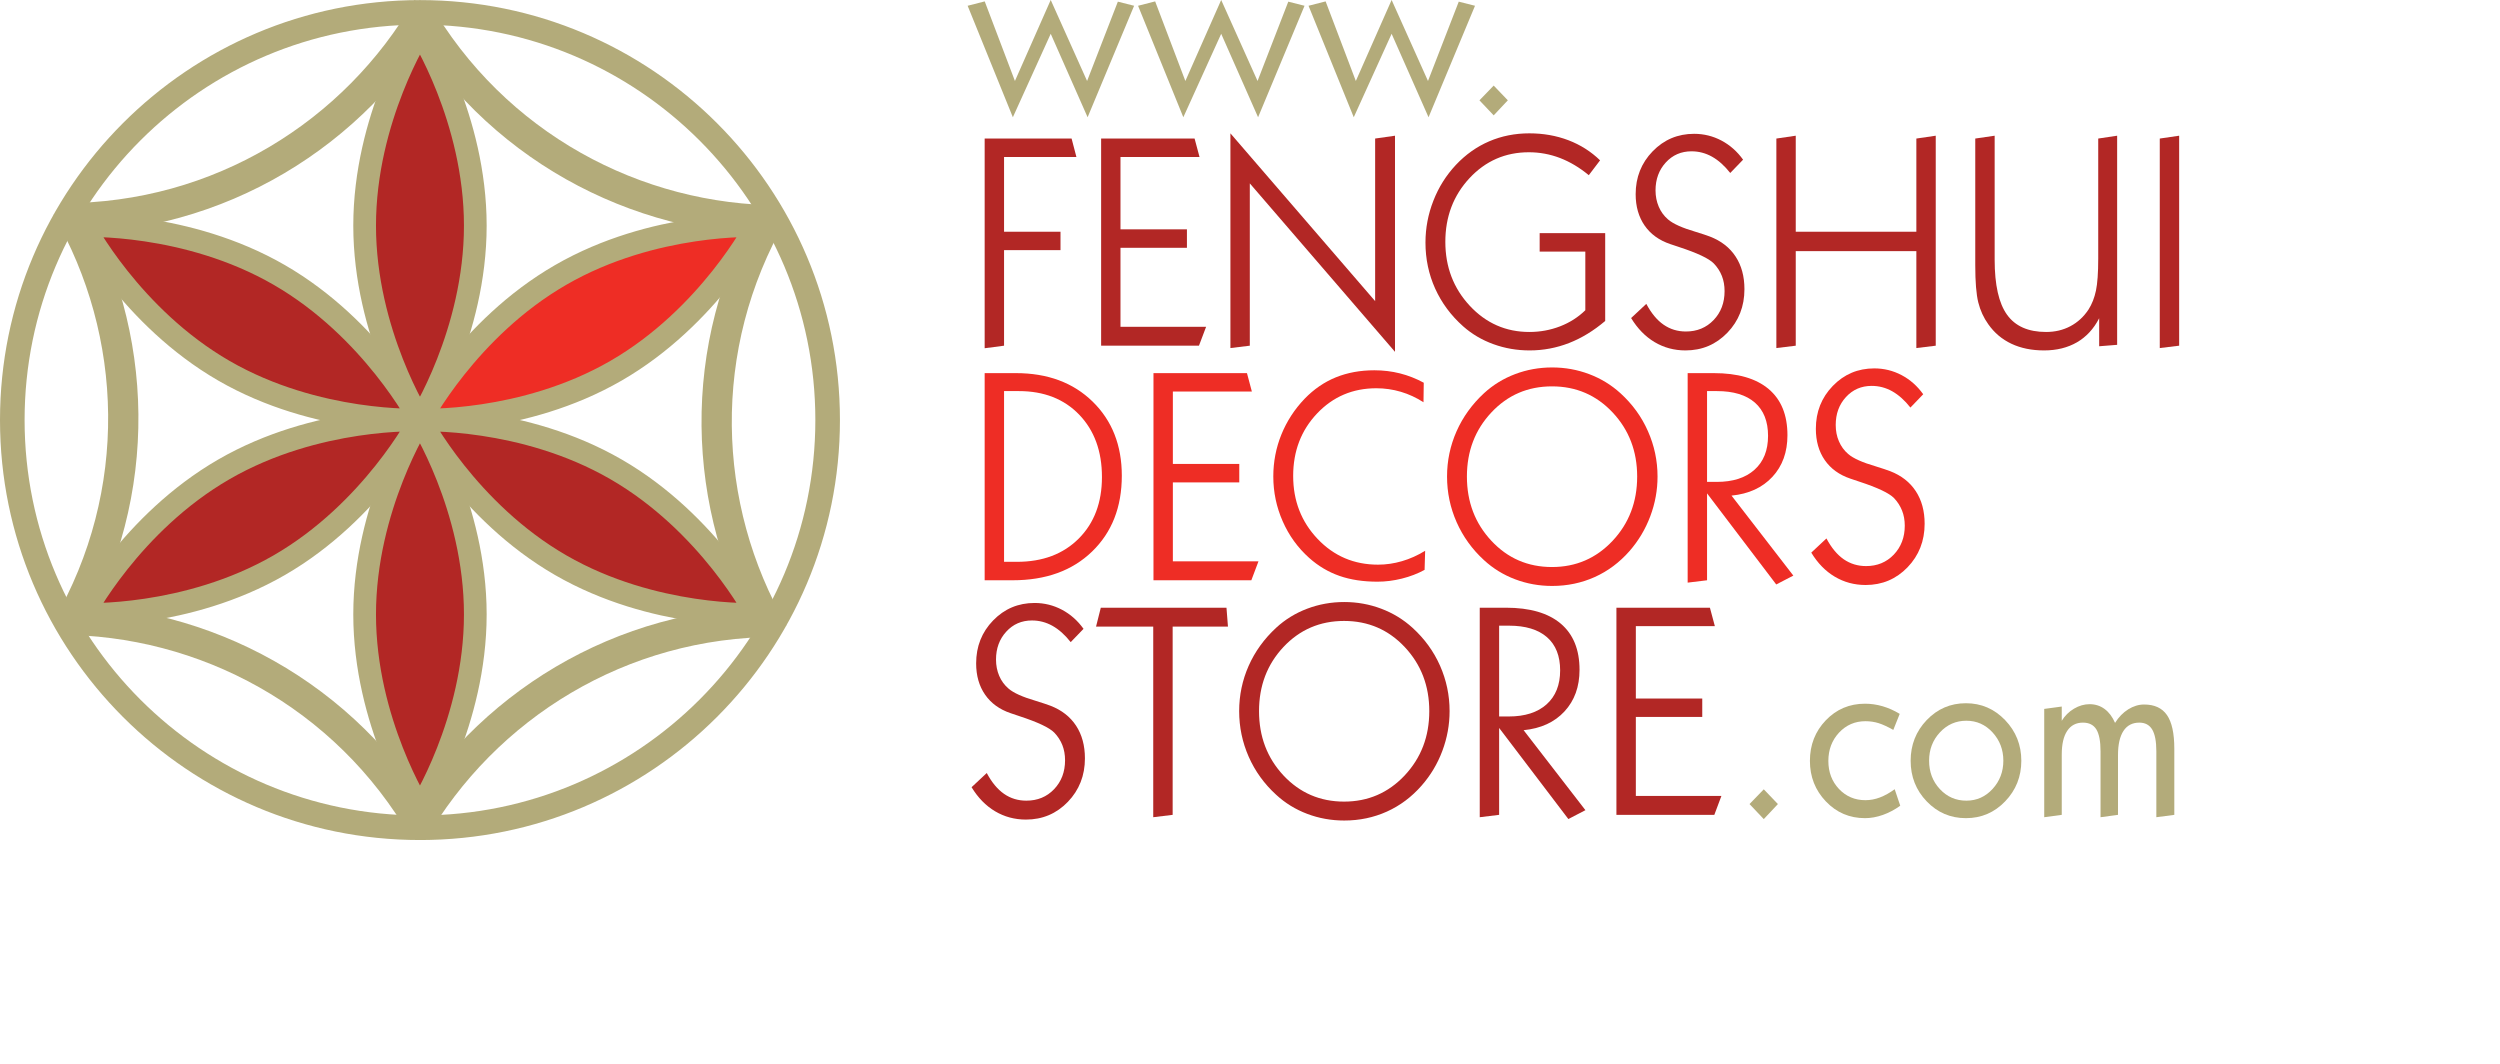<?xml version="1.0" encoding="UTF-8"?>
<svg xmlns="http://www.w3.org/2000/svg" xmlns:xlink="http://www.w3.org/1999/xlink" width="330.38pt" height="140.59pt" viewBox="0 0 330.38 140.59" version="1.1">
<g id="surface1">
<path style=" stroke:none;fill-rule:nonzero;fill:rgb(70.2%,67.099%,47.8%);fill-opacity:1;" d="M 55.5 3.262 C 26.645 3.262 3.25 26.652 3.25 55.508 C 3.25 84.367 26.645 107.762 55.5 107.762 C 84.355 107.762 107.75 84.367 107.75 55.508 C 107.75 26.652 84.355 3.262 55.5 3.262 M 111 55.508 C 111 86.16 86.152 111.012 55.5 111.012 C 24.848 111.012 0 86.16 0 55.508 C 0 24.859 24.848 0.012 55.5 0.012 C 86.152 0.012 111 24.859 111 55.508 "/>
<path style="fill:none;stroke-width:40;stroke-linecap:butt;stroke-linejoin:miter;stroke:rgb(70.2%,67.099%,47.8%);stroke-opacity:1;stroke-miterlimit:4;" d="M 565 1395.783 C 469.18 1229.416 289.531 1117.423 83.75 1117.423 " transform="matrix(0.1,0,0,-0.1,0,140.59)"/>
<path style="fill:none;stroke-width:40;stroke-linecap:butt;stroke-linejoin:miter;stroke:rgb(70.2%,67.099%,47.8%);stroke-opacity:1;stroke-miterlimit:4;" d="M 88.008 1131.955 C 184.18 965.783 191.406 754.22 88.477 575.978 " transform="matrix(0.1,0,0,-0.1,0,140.59)"/>
<path style="fill:none;stroke-width:40;stroke-linecap:butt;stroke-linejoin:miter;stroke:rgb(70.2%,67.099%,47.8%);stroke-opacity:1;stroke-miterlimit:4;" d="M 78.008 586.955 C 270.039 587.15 456.875 487.619 559.766 309.377 " transform="matrix(0.1,0,0,-0.1,0,140.59)"/>
<path style="fill:none;stroke-width:40;stroke-linecap:butt;stroke-linejoin:miter;stroke:rgb(70.2%,67.099%,47.8%);stroke-opacity:1;stroke-miterlimit:4;" d="M 545 305.783 C 640.859 472.189 820.469 584.22 1026.289 584.22 " transform="matrix(0.1,0,0,-0.1,0,140.59)"/>
<path style="fill:none;stroke-width:40;stroke-linecap:butt;stroke-linejoin:miter;stroke:rgb(70.2%,67.099%,47.8%);stroke-opacity:1;stroke-miterlimit:4;" d="M 1021.992 569.65 C 925.82 735.861 918.594 947.423 1021.523 1125.666 " transform="matrix(0.1,0,0,-0.1,0,140.59)"/>
<path style="fill:none;stroke-width:40;stroke-linecap:butt;stroke-linejoin:miter;stroke:rgb(70.2%,67.099%,47.8%);stroke-opacity:1;stroke-miterlimit:4;" d="M 1031.992 1114.65 C 839.961 1114.455 653.164 1214.025 550.234 1392.267 " transform="matrix(0.1,0,0,-0.1,0,140.59)"/>
<path style=" stroke:none;fill-rule:nonzero;fill:rgb(69.8%,15.3%,14.499%);fill-opacity:1;" d="M 55.5 55.508 C 55.5 55.508 48.188 44.008 48.188 29.82 C 48.188 15.637 55.5 4.137 55.5 4.137 C 55.5 4.137 62.812 15.637 62.812 29.82 C 62.812 44.008 55.5 55.508 55.5 55.508 "/>
<path style="fill:none;stroke-width:30;stroke-linecap:butt;stroke-linejoin:miter;stroke:rgb(70.2%,67.099%,47.8%);stroke-opacity:1;stroke-miterlimit:4;" d="M 555 850.822 C 555 850.822 481.875 965.822 481.875 1107.697 C 481.875 1249.533 555 1364.533 555 1364.533 C 555 1364.533 628.125 1249.533 628.125 1107.697 C 628.125 965.822 555 850.822 555 850.822 Z M 555 850.822 " transform="matrix(0.1,0,0,-0.1,0,140.59)"/>
<path style=" stroke:none;fill-rule:nonzero;fill:rgb(69.8%,15.3%,14.499%);fill-opacity:1;" d="M 55.5 55.508 C 55.5 55.508 41.883 56.09 29.598 49 C 17.312 41.906 11.008 29.82 11.008 29.82 C 11.008 29.82 24.625 29.238 36.91 36.336 C 49.195 43.426 55.5 55.508 55.5 55.508 "/>
<path style="fill:none;stroke-width:30;stroke-linecap:butt;stroke-linejoin:miter;stroke:rgb(70.2%,67.099%,47.8%);stroke-opacity:1;stroke-miterlimit:4;" d="M 555 850.822 C 555 850.822 418.828 845.002 295.977 915.9 C 173.125 986.837 110.078 1107.697 110.078 1107.697 C 110.078 1107.697 246.25 1113.517 369.102 1042.541 C 491.953 971.642 555 850.822 555 850.822 Z M 555 850.822 " transform="matrix(0.1,0,0,-0.1,0,140.59)"/>
<path style=" stroke:none;fill-rule:nonzero;fill:rgb(69.8%,15.3%,14.499%);fill-opacity:1;" d="M 55.5 55.508 C 55.5 55.508 49.195 67.594 36.91 74.688 C 24.625 81.781 11.008 81.195 11.008 81.195 C 11.008 81.195 17.312 69.113 29.598 62.02 C 41.883 54.926 55.5 55.508 55.5 55.508 "/>
<path style="fill:none;stroke-width:30;stroke-linecap:butt;stroke-linejoin:miter;stroke:rgb(70.2%,67.099%,47.8%);stroke-opacity:1;stroke-miterlimit:4;" d="M 555 850.822 C 555 850.822 491.953 729.962 369.102 659.025 C 246.25 588.087 110.078 593.947 110.078 593.947 C 110.078 593.947 173.125 714.767 295.977 785.705 C 418.828 856.642 555 850.822 555 850.822 Z M 555 850.822 " transform="matrix(0.1,0,0,-0.1,0,140.59)"/>
<path style=" stroke:none;fill-rule:nonzero;fill:rgb(69.8%,15.3%,14.499%);fill-opacity:1;" d="M 55.5 55.508 C 55.5 55.508 62.812 67.008 62.812 81.195 C 62.812 95.383 55.5 106.887 55.5 106.887 C 55.5 106.887 48.188 95.383 48.188 81.199 C 48.188 67.008 55.5 55.508 55.5 55.508 "/>
<path style="fill:none;stroke-width:30;stroke-linecap:butt;stroke-linejoin:miter;stroke:rgb(70.2%,67.099%,47.8%);stroke-opacity:1;stroke-miterlimit:4;" d="M 555 850.822 C 555 850.822 628.125 735.822 628.125 593.947 C 628.125 452.072 555 337.033 555 337.033 C 555 337.033 481.875 452.072 481.875 593.908 C 481.875 735.822 555 850.822 555 850.822 Z M 555 850.822 " transform="matrix(0.1,0,0,-0.1,0,140.59)"/>
<path style=" stroke:none;fill-rule:nonzero;fill:rgb(69.8%,15.3%,14.499%);fill-opacity:1;" d="M 55.5 55.508 C 55.5 55.508 69.117 54.926 81.402 62.02 C 93.691 69.113 99.992 81.195 99.992 81.195 C 99.992 81.195 86.375 81.781 74.09 74.688 C 61.801 67.594 55.5 55.508 55.5 55.508 "/>
<path style="fill:none;stroke-width:30;stroke-linecap:butt;stroke-linejoin:miter;stroke:rgb(70.2%,67.099%,47.8%);stroke-opacity:1;stroke-miterlimit:4;" d="M 555 850.822 C 555 850.822 691.172 856.642 814.023 785.705 C 936.914 714.767 999.922 593.947 999.922 593.947 C 999.922 593.947 863.75 588.087 740.898 659.025 C 618.008 729.962 555 850.822 555 850.822 Z M 555 850.822 " transform="matrix(0.1,0,0,-0.1,0,140.59)"/>
<path style=" stroke:none;fill-rule:nonzero;fill:rgb(93.3%,17.599%,14.499%);fill-opacity:1;" d="M 55.5 55.508 C 55.5 55.508 61.801 43.426 74.09 36.336 C 86.379 29.238 99.992 29.824 99.992 29.824 C 99.992 29.824 93.688 41.906 81.402 48.996 C 69.117 56.09 55.5 55.508 55.5 55.508 "/>
<path style="fill:none;stroke-width:30;stroke-linecap:butt;stroke-linejoin:miter;stroke:rgb(70.2%,67.099%,47.8%);stroke-opacity:1;stroke-miterlimit:4;" d="M 555 850.822 C 555 850.822 618.008 971.642 740.898 1042.541 C 863.789 1113.517 999.922 1107.658 999.922 1107.658 C 999.922 1107.658 936.875 986.837 814.023 915.939 C 691.172 845.002 555 850.822 555 850.822 Z M 555 850.822 " transform="matrix(0.1,0,0,-0.1,0,140.59)"/>
<path style=" stroke:none;fill-rule:nonzero;fill:rgb(70.2%,67.099%,47.8%);fill-opacity:1;" d="M 127.875 0.762 L 130.133 0.184 L 134.125 10.703 L 138.855 -0.004 L 143.66 10.703 L 147.727 0.219 L 149.875 0.762 L 143.73 15.496 L 138.855 4.465 L 133.852 15.496 L 127.875 0.762 "/>
<path style=" stroke:none;fill-rule:nonzero;fill:rgb(70.2%,67.099%,47.8%);fill-opacity:1;" d="M 150.398 0.762 L 152.656 0.184 L 156.648 10.703 L 161.383 -0.004 L 166.188 10.703 L 170.25 0.219 L 172.398 0.762 L 166.258 15.496 L 161.383 4.465 L 156.379 15.496 L 150.398 0.762 "/>
<path style=" stroke:none;fill-rule:nonzero;fill:rgb(70.2%,67.099%,47.8%);fill-opacity:1;" d="M 172.926 0.762 L 175.184 0.184 L 179.176 10.703 L 183.906 -0.004 L 188.711 10.703 L 192.777 0.219 L 194.926 0.762 L 188.785 15.496 L 183.906 4.465 L 178.902 15.496 L 172.926 0.762 "/>
<path style=" stroke:none;fill-rule:nonzero;fill:rgb(70.2%,67.099%,47.8%);fill-opacity:1;" d="M 197.395 11.309 L 199.262 13.258 L 197.395 15.246 L 195.512 13.258 L 197.395 11.309 "/>
<path style=" stroke:none;fill-rule:nonzero;fill:rgb(69.8%,15.3%,14.499%);fill-opacity:1;" d="M 130.125 18.309 L 141.613 18.309 L 142.25 20.746 L 132.688 20.746 L 132.688 30.621 L 140.148 30.621 L 140.148 33.059 L 132.688 33.059 L 132.688 45.684 L 130.125 46.02 L 130.125 18.309 "/>
<path style=" stroke:none;fill-rule:nonzero;fill:rgb(69.8%,15.3%,14.499%);fill-opacity:1;" d="M 145.516 18.309 L 157.867 18.309 L 158.52 20.746 L 148.074 20.746 L 148.074 30.309 L 156.855 30.309 L 156.855 32.746 L 148.074 32.746 L 148.074 43.184 L 159.391 43.184 L 158.445 45.684 L 145.516 45.684 L 145.516 18.309 "/>
<path style=" stroke:none;fill-rule:nonzero;fill:rgb(69.8%,15.3%,14.499%);fill-opacity:1;" d="M 162.602 17.621 L 181.727 39.793 L 181.727 18.309 L 184.352 17.934 L 184.352 46.496 L 165.164 24.234 L 165.164 45.684 L 162.602 45.996 L 162.602 17.621 "/>
<path style=" stroke:none;fill-rule:nonzero;fill:rgb(69.8%,15.3%,14.499%);fill-opacity:1;" d="M 211.453 21.188 L 209.961 23.152 C 208.742 22.141 207.473 21.387 206.156 20.879 C 204.836 20.375 203.465 20.121 202.043 20.121 C 198.938 20.121 196.316 21.266 194.191 23.551 C 192.066 25.84 191.004 28.641 191.004 31.961 C 191.004 35.273 192.078 38.09 194.227 40.402 C 196.379 42.715 199.008 43.871 202.113 43.871 C 203.535 43.871 204.887 43.621 206.172 43.125 C 207.453 42.629 208.562 41.918 209.504 41 L 209.504 33.246 L 203.469 33.246 L 203.469 30.809 L 212.129 30.809 L 212.129 42.418 C 210.609 43.707 209.02 44.68 207.352 45.332 C 205.684 45.98 203.945 46.309 202.141 46.309 C 200.469 46.309 198.875 46.035 197.363 45.484 C 195.852 44.938 194.52 44.152 193.363 43.129 C 191.75 41.695 190.516 40.031 189.66 38.137 C 188.805 36.242 188.379 34.215 188.379 32.059 C 188.379 30.152 188.727 28.305 189.426 26.523 C 190.121 24.738 191.117 23.164 192.402 21.789 C 193.691 20.422 195.156 19.383 196.801 18.676 C 198.441 17.973 200.211 17.621 202.102 17.621 C 203.953 17.621 205.676 17.926 207.266 18.531 C 208.852 19.137 210.25 20.023 211.453 21.188 "/>
<path style=" stroke:none;fill-rule:nonzero;fill:rgb(69.8%,15.3%,14.499%);fill-opacity:1;" d="M 230.352 21.102 L 228.656 22.859 C 227.898 21.898 227.098 21.184 226.25 20.707 C 225.402 20.234 224.5 19.996 223.539 19.996 C 222.172 19.996 221.035 20.488 220.133 21.477 C 219.234 22.461 218.781 23.691 218.781 25.164 C 218.781 25.938 218.926 26.656 219.207 27.316 C 219.488 27.977 219.898 28.539 220.438 29 C 221.102 29.574 222.312 30.117 224.07 30.633 C 224.922 30.895 225.562 31.105 225.98 31.266 C 227.465 31.844 228.594 32.723 229.367 33.91 C 230.145 35.094 230.531 36.531 230.531 38.219 C 230.531 40.488 229.781 42.406 228.277 43.969 C 226.773 45.527 224.93 46.309 222.738 46.309 C 221.246 46.309 219.887 45.941 218.66 45.211 C 217.434 44.48 216.398 43.418 215.555 42.031 L 217.562 40.156 C 218.223 41.395 218.98 42.312 219.848 42.91 C 220.711 43.508 221.691 43.809 222.797 43.809 C 224.273 43.809 225.492 43.305 226.461 42.293 C 227.426 41.281 227.906 40.008 227.906 38.473 C 227.906 37.734 227.789 37.066 227.547 36.461 C 227.309 35.855 226.953 35.309 226.484 34.82 C 225.84 34.16 224.309 33.438 221.898 32.648 C 221.383 32.477 220.992 32.344 220.73 32.258 C 219.254 31.758 218.121 30.938 217.336 29.801 C 216.551 28.664 216.156 27.285 216.156 25.664 C 216.156 23.43 216.906 21.539 218.402 19.996 C 219.898 18.453 221.727 17.684 223.879 17.684 C 225.16 17.684 226.367 17.98 227.492 18.574 C 228.617 19.172 229.57 20.012 230.352 21.102 "/>
<path style=" stroke:none;fill-rule:nonzero;fill:rgb(69.8%,15.3%,14.499%);fill-opacity:1;" d="M 237.312 17.934 L 237.312 30.621 L 253.25 30.621 L 253.25 18.309 L 255.812 17.934 L 255.812 45.684 L 253.25 45.996 L 253.25 33.184 L 237.312 33.184 L 237.312 45.684 L 234.75 45.996 L 234.75 18.309 L 237.312 17.934 "/>
<path style=" stroke:none;fill-rule:nonzero;fill:rgb(69.8%,15.3%,14.499%);fill-opacity:1;" d="M 263.598 17.934 L 263.598 34.328 C 263.598 37.645 264.141 40.066 265.23 41.586 C 266.316 43.109 268.039 43.871 270.395 43.871 C 271.578 43.871 272.652 43.617 273.613 43.105 C 274.574 42.594 275.367 41.863 275.996 40.914 C 276.457 40.191 276.785 39.355 276.984 38.406 C 277.184 37.461 277.285 36.051 277.285 34.176 L 277.285 18.309 L 279.785 17.934 L 279.785 45.57 L 277.41 45.758 L 277.41 42.055 C 276.688 43.461 275.707 44.52 274.477 45.234 C 273.242 45.949 271.793 46.309 270.129 46.309 C 268.496 46.309 267.062 46.016 265.816 45.43 C 264.57 44.844 263.555 43.984 262.758 42.852 C 262.141 41.992 261.699 41.027 261.434 39.965 C 261.168 38.898 261.035 37.262 261.035 35.055 L 261.035 18.309 L 263.598 17.934 "/>
<path style=" stroke:none;fill-rule:nonzero;fill:rgb(69.8%,15.3%,14.499%);fill-opacity:1;" d="M 287.98 17.934 L 287.98 45.684 L 285.418 45.996 L 285.418 18.309 L 287.98 17.934 "/>
<path style=" stroke:none;fill-rule:nonzero;fill:rgb(93.3%,17.599%,14.499%);fill-opacity:1;" d="M 132.688 51.684 L 132.688 74.246 L 134.387 74.246 C 137.789 74.246 140.512 73.223 142.559 71.172 C 144.602 69.125 145.625 66.414 145.625 63.039 C 145.625 59.629 144.621 56.883 142.621 54.801 C 140.617 52.723 137.957 51.684 134.641 51.684 Z M 130.125 49.309 L 134.242 49.309 C 138.441 49.309 141.824 50.562 144.395 53.074 C 146.965 55.586 148.25 58.852 148.25 62.863 C 148.25 67.016 146.938 70.355 144.32 72.887 C 141.703 75.418 138.207 76.684 133.824 76.684 L 130.125 76.684 L 130.125 49.309 "/>
<path style=" stroke:none;fill-rule:nonzero;fill:rgb(93.3%,17.599%,14.499%);fill-opacity:1;" d="M 152.434 49.309 L 164.789 49.309 L 165.438 51.746 L 154.996 51.746 L 154.996 61.309 L 163.773 61.309 L 163.773 63.746 L 154.996 63.746 L 154.996 74.184 L 166.309 74.184 L 165.367 76.684 L 152.434 76.684 L 152.434 49.309 "/>
<path style=" stroke:none;fill-rule:nonzero;fill:rgb(93.3%,17.599%,14.499%);fill-opacity:1;" d="M 188.152 50.578 L 188.117 53.16 C 187.176 52.551 186.18 52.09 185.129 51.777 C 184.078 51.465 182.996 51.309 181.887 51.309 C 178.773 51.309 176.16 52.418 174.055 54.641 C 171.949 56.863 170.895 59.617 170.895 62.898 C 170.895 66.184 171.973 68.957 174.129 71.223 C 176.281 73.488 178.941 74.621 182.105 74.621 C 183.168 74.621 184.223 74.469 185.273 74.16 C 186.324 73.855 187.344 73.398 188.336 72.785 L 188.262 75.309 C 187.355 75.805 186.359 76.188 185.27 76.461 C 184.18 76.734 183.105 76.871 182.043 76.871 C 180.152 76.871 178.473 76.617 177.012 76.105 C 175.547 75.594 174.211 74.801 173.008 73.727 C 171.5 72.379 170.336 70.766 169.512 68.891 C 168.684 67.012 168.27 65.039 168.27 62.969 C 168.27 61.023 168.629 59.172 169.34 57.418 C 170.051 55.668 171.07 54.094 172.41 52.695 C 173.629 51.434 175 50.492 176.531 49.867 C 178.062 49.246 179.762 48.934 181.629 48.934 C 182.797 48.934 183.926 49.07 185.008 49.344 C 186.094 49.617 187.141 50.031 188.152 50.578 "/>
<path style=" stroke:none;fill-rule:nonzero;fill:rgb(93.3%,17.599%,14.499%);fill-opacity:1;" d="M 205.098 51.059 C 201.91 51.059 199.242 52.207 197.09 54.504 C 194.934 56.801 193.855 59.625 193.855 62.977 C 193.855 66.332 194.934 69.16 197.09 71.469 C 199.242 73.777 201.91 74.934 205.098 74.934 C 208.273 74.934 210.941 73.777 213.109 71.469 C 215.273 69.16 216.355 66.332 216.355 62.977 C 216.355 59.637 215.277 56.816 213.117 54.512 C 210.957 52.211 208.285 51.059 205.098 51.059 Z M 205.121 48.559 C 206.82 48.559 208.445 48.852 210.004 49.438 C 211.559 50.023 212.938 50.867 214.145 51.965 C 215.723 53.402 216.938 55.07 217.777 56.977 C 218.621 58.879 219.047 60.879 219.047 62.977 C 219.047 64.773 218.727 66.527 218.086 68.23 C 217.445 69.934 216.531 71.465 215.34 72.828 C 214.023 74.324 212.496 75.469 210.754 76.254 C 209.012 77.039 207.133 77.434 205.121 77.434 C 203.406 77.434 201.777 77.141 200.23 76.555 C 198.68 75.969 197.309 75.125 196.113 74.023 C 194.547 72.59 193.344 70.918 192.496 69.008 C 191.652 67.098 191.23 65.086 191.23 62.977 C 191.23 60.879 191.652 58.887 192.488 56.992 C 193.328 55.102 194.535 53.426 196.113 51.965 C 197.309 50.867 198.68 50.023 200.23 49.438 C 201.777 48.852 203.406 48.559 205.121 48.559 "/>
<path style=" stroke:none;fill-rule:nonzero;fill:rgb(93.3%,17.599%,14.499%);fill-opacity:1;" d="M 226.863 63.684 C 229.004 63.684 230.672 63.148 231.863 62.078 C 233.059 61.008 233.652 59.516 233.652 57.598 C 233.652 55.684 233.07 54.219 231.91 53.203 C 230.746 52.191 229.078 51.684 226.898 51.684 L 225.59 51.684 L 225.59 63.684 Z M 223.027 49.309 L 226.48 49.309 C 229.645 49.309 232.062 50.008 233.723 51.406 C 235.387 52.805 236.215 54.84 236.215 57.516 C 236.215 59.75 235.555 61.582 234.23 63.012 C 232.906 64.445 231.105 65.27 228.824 65.496 L 236.992 76.066 L 234.734 77.238 L 225.59 65.199 L 225.59 76.684 L 223.027 76.996 L 223.027 49.309 "/>
<path style=" stroke:none;fill-rule:nonzero;fill:rgb(93.3%,17.599%,14.499%);fill-opacity:1;" d="M 254.156 52.102 L 252.465 53.859 C 251.707 52.898 250.902 52.184 250.059 51.707 C 249.211 51.234 248.309 50.996 247.348 50.996 C 245.98 50.996 244.844 51.488 243.941 52.477 C 243.039 53.461 242.594 54.691 242.594 56.164 C 242.594 56.938 242.73 57.656 243.016 58.316 C 243.297 58.977 243.707 59.539 244.246 60 C 244.91 60.574 246.117 61.117 247.879 61.629 C 248.73 61.895 249.367 62.105 249.789 62.266 C 251.27 62.84 252.398 63.723 253.176 64.91 C 253.953 66.094 254.344 67.531 254.344 69.215 C 254.344 71.488 253.59 73.406 252.086 74.969 C 250.582 76.527 248.734 77.309 246.547 77.309 C 245.055 77.309 243.695 76.941 242.469 76.211 C 241.238 75.48 240.203 74.418 239.363 73.031 L 241.367 71.156 C 242.027 72.395 242.789 73.312 243.652 73.91 C 244.52 74.508 245.504 74.809 246.605 74.809 C 248.078 74.809 249.301 74.305 250.27 73.293 C 251.23 72.281 251.719 71.008 251.719 69.473 C 251.719 68.734 251.598 68.066 251.355 67.461 C 251.113 66.855 250.762 66.309 250.297 65.82 C 249.645 65.16 248.117 64.438 245.707 63.648 C 245.188 63.477 244.801 63.344 244.535 63.254 C 243.062 62.758 241.93 61.938 241.145 60.801 C 240.359 59.664 239.969 58.285 239.969 56.664 C 239.969 54.43 240.715 52.539 242.211 50.996 C 243.707 49.453 245.531 48.684 247.688 48.684 C 248.973 48.684 250.176 48.98 251.301 49.574 C 252.426 50.168 253.379 51.012 254.156 52.102 "/>
<path style=" stroke:none;fill-rule:nonzero;fill:rgb(69.8%,15.3%,14.499%);fill-opacity:1;" d="M 143.191 83.102 L 141.496 84.859 C 140.738 83.898 139.938 83.184 139.09 82.707 C 138.242 82.234 137.34 81.996 136.379 81.996 C 135.012 81.996 133.875 82.488 132.977 83.477 C 132.074 84.461 131.625 85.691 131.625 87.164 C 131.625 87.938 131.766 88.656 132.047 89.316 C 132.328 89.977 132.738 90.539 133.281 91 C 133.941 91.574 135.152 92.117 136.91 92.629 C 137.766 92.895 138.402 93.105 138.824 93.266 C 140.305 93.84 141.434 94.723 142.211 95.91 C 142.984 97.094 143.375 98.531 143.375 100.219 C 143.375 102.488 142.621 104.406 141.117 105.969 C 139.613 107.527 137.77 108.309 135.578 108.309 C 134.09 108.309 132.73 107.941 131.5 107.211 C 130.273 106.48 129.238 105.418 128.395 104.031 L 130.402 102.156 C 131.062 103.395 131.824 104.312 132.688 104.91 C 133.551 105.512 134.535 105.809 135.637 105.809 C 137.113 105.809 138.336 105.305 139.301 104.293 C 140.266 103.281 140.75 102.008 140.75 100.473 C 140.75 99.734 140.629 99.066 140.391 98.461 C 140.148 97.855 139.797 97.309 139.328 96.82 C 138.68 96.16 137.148 95.438 134.738 94.648 C 134.223 94.477 133.832 94.344 133.57 94.254 C 132.094 93.758 130.965 92.938 130.18 91.801 C 129.391 90.664 129 89.285 129 87.664 C 129 85.43 129.746 83.539 131.242 81.996 C 132.738 80.453 134.566 79.684 136.719 79.684 C 138.004 79.684 139.207 79.98 140.332 80.574 C 141.457 81.168 142.41 82.012 143.191 83.102 "/>
<path style=" stroke:none;fill-rule:nonzero;fill:rgb(69.8%,15.3%,14.499%);fill-opacity:1;" d="M 145.473 80.309 L 162.082 80.309 L 162.277 82.809 L 154.969 82.809 L 154.969 107.684 L 152.402 107.996 L 152.402 82.809 L 144.844 82.809 L 145.473 80.309 "/>
<path style=" stroke:none;fill-rule:nonzero;fill:rgb(69.8%,15.3%,14.499%);fill-opacity:1;" d="M 177.621 82.059 C 174.438 82.059 171.766 83.207 169.609 85.504 C 167.457 87.801 166.383 90.625 166.383 93.977 C 166.383 97.332 167.457 100.16 169.609 102.473 C 171.766 104.777 174.438 105.934 177.621 105.934 C 180.797 105.934 183.465 104.777 185.633 102.473 C 187.797 100.16 188.883 97.332 188.883 93.977 C 188.883 90.637 187.801 87.816 185.641 85.512 C 183.48 83.211 180.809 82.059 177.621 82.059 Z M 177.645 79.559 C 179.344 79.559 180.973 79.852 182.527 80.438 C 184.082 81.023 185.461 81.867 186.668 82.965 C 188.246 84.402 189.461 86.07 190.305 87.977 C 191.145 89.879 191.566 91.879 191.566 93.977 C 191.566 95.773 191.246 97.527 190.609 99.23 C 189.973 100.934 189.055 102.469 187.859 103.828 C 186.547 105.324 185.02 106.469 183.277 107.254 C 181.535 108.039 179.656 108.434 177.645 108.434 C 175.934 108.434 174.301 108.141 172.754 107.555 C 171.203 106.969 169.832 106.125 168.641 105.023 C 167.07 103.59 165.863 101.918 165.02 100.008 C 164.18 98.098 163.758 96.086 163.758 93.977 C 163.758 91.879 164.176 89.887 165.012 87.992 C 165.852 86.102 167.059 84.426 168.641 82.965 C 169.832 81.867 171.203 81.023 172.754 80.438 C 174.301 79.852 175.934 79.559 177.645 79.559 "/>
<path style=" stroke:none;fill-rule:nonzero;fill:rgb(69.8%,15.3%,14.499%);fill-opacity:1;" d="M 199.387 94.684 C 201.527 94.684 203.195 94.148 204.387 93.078 C 205.578 92.008 206.176 90.516 206.176 88.598 C 206.176 86.684 205.598 85.219 204.434 84.203 C 203.27 83.191 201.602 82.684 199.422 82.684 L 198.113 82.684 L 198.113 94.684 Z M 195.551 80.309 L 199.004 80.309 C 202.172 80.309 204.586 81.008 206.246 82.406 C 207.906 83.805 208.738 85.84 208.738 88.516 C 208.738 90.75 208.078 92.582 206.754 94.012 C 205.434 95.445 203.629 96.27 201.348 96.496 L 209.516 107.066 L 207.262 108.238 L 198.113 96.199 L 198.113 107.684 L 195.551 107.996 L 195.551 80.309 "/>
<path style=" stroke:none;fill-rule:nonzero;fill:rgb(69.8%,15.3%,14.499%);fill-opacity:1;" d="M 213.613 80.309 L 225.969 80.309 L 226.621 82.746 L 216.18 82.746 L 216.18 92.309 L 224.957 92.309 L 224.957 94.746 L 216.18 94.746 L 216.18 105.184 L 227.488 105.184 L 226.551 107.684 L 213.613 107.684 L 213.613 80.309 "/>
<path style=" stroke:none;fill-rule:nonzero;fill:rgb(70.2%,67.099%,47.8%);fill-opacity:1;" d="M 233.086 104.309 L 234.953 106.258 L 233.086 108.246 L 231.203 106.258 L 233.086 104.309 "/>
<path style=" stroke:none;fill-rule:nonzero;fill:rgb(70.2%,67.099%,47.8%);fill-opacity:1;" d="M 251.051 94.34 L 250.203 96.461 C 249.461 96.039 248.812 95.742 248.262 95.566 C 247.711 95.395 247.129 95.309 246.516 95.309 C 245.137 95.309 243.977 95.812 243.031 96.82 C 242.094 97.832 241.621 99.078 241.621 100.562 C 241.621 102.039 242.09 103.27 243.023 104.262 C 243.961 105.25 245.121 105.746 246.516 105.746 C 247.164 105.746 247.805 105.625 248.441 105.383 C 249.074 105.141 249.727 104.781 250.387 104.297 L 251.121 106.477 C 250.398 107 249.637 107.402 248.832 107.691 C 248.023 107.977 247.238 108.121 246.469 108.121 C 244.426 108.121 242.699 107.387 241.293 105.91 C 239.887 104.438 239.184 102.648 239.184 100.551 C 239.184 98.434 239.887 96.648 241.285 95.188 C 242.688 93.727 244.41 92.996 246.469 92.996 C 247.25 92.996 248.027 93.109 248.805 93.336 C 249.578 93.566 250.328 93.898 251.051 94.34 "/>
<path style=" stroke:none;fill-rule:nonzero;fill:rgb(70.2%,67.099%,47.8%);fill-opacity:1;" d="M 259.859 95.246 C 258.48 95.246 257.316 95.758 256.363 96.785 C 255.41 97.812 254.934 99.059 254.934 100.527 C 254.934 102.008 255.406 103.258 256.355 104.277 C 257.305 105.301 258.473 105.809 259.859 105.809 C 261.223 105.809 262.379 105.293 263.324 104.262 C 264.27 103.227 264.746 101.984 264.746 100.527 C 264.746 99.07 264.27 97.828 263.324 96.793 C 262.379 95.762 261.223 95.246 259.859 95.246 Z M 259.801 92.934 C 261.824 92.934 263.551 93.676 264.98 95.164 C 266.406 96.652 267.121 98.445 267.121 100.535 C 267.121 102.629 266.41 104.418 264.988 105.898 C 263.566 107.383 261.836 108.121 259.801 108.121 C 257.766 108.121 256.035 107.383 254.621 105.906 C 253.203 104.434 252.496 102.641 252.496 100.535 C 252.496 98.434 253.203 96.641 254.621 95.156 C 256.035 93.676 257.766 92.934 259.801 92.934 "/>
<path style=" stroke:none;fill-rule:nonzero;fill:rgb(70.2%,67.099%,47.8%);fill-opacity:1;" d="M 279.508 95.531 C 279.984 94.766 280.566 94.172 281.246 93.742 C 281.93 93.316 282.629 93.102 283.352 93.102 C 284.723 93.102 285.73 93.57 286.371 94.5 C 287.016 95.434 287.34 96.914 287.34 98.941 L 287.34 107.684 L 284.965 107.996 L 284.965 99.277 C 284.965 97.965 284.777 97.008 284.414 96.402 C 284.047 95.797 283.48 95.496 282.711 95.496 C 281.801 95.496 281.102 95.859 280.621 96.59 C 280.141 97.32 279.898 98.387 279.898 99.781 L 279.898 107.684 L 277.59 107.996 L 277.59 99.277 C 277.59 97.953 277.402 96.992 277.039 96.395 C 276.672 95.797 276.078 95.496 275.266 95.496 C 274.359 95.496 273.668 95.859 273.188 96.582 C 272.703 97.305 272.465 98.348 272.465 99.707 L 272.465 107.684 L 270.148 107.996 L 270.148 93.684 L 272.465 93.371 L 272.465 95.254 C 272.875 94.586 273.414 94.051 274.086 93.652 C 274.75 93.258 275.438 93.059 276.141 93.059 C 276.891 93.059 277.559 93.273 278.133 93.699 C 278.711 94.129 279.164 94.738 279.508 95.531 "/>
</g>
</svg>
